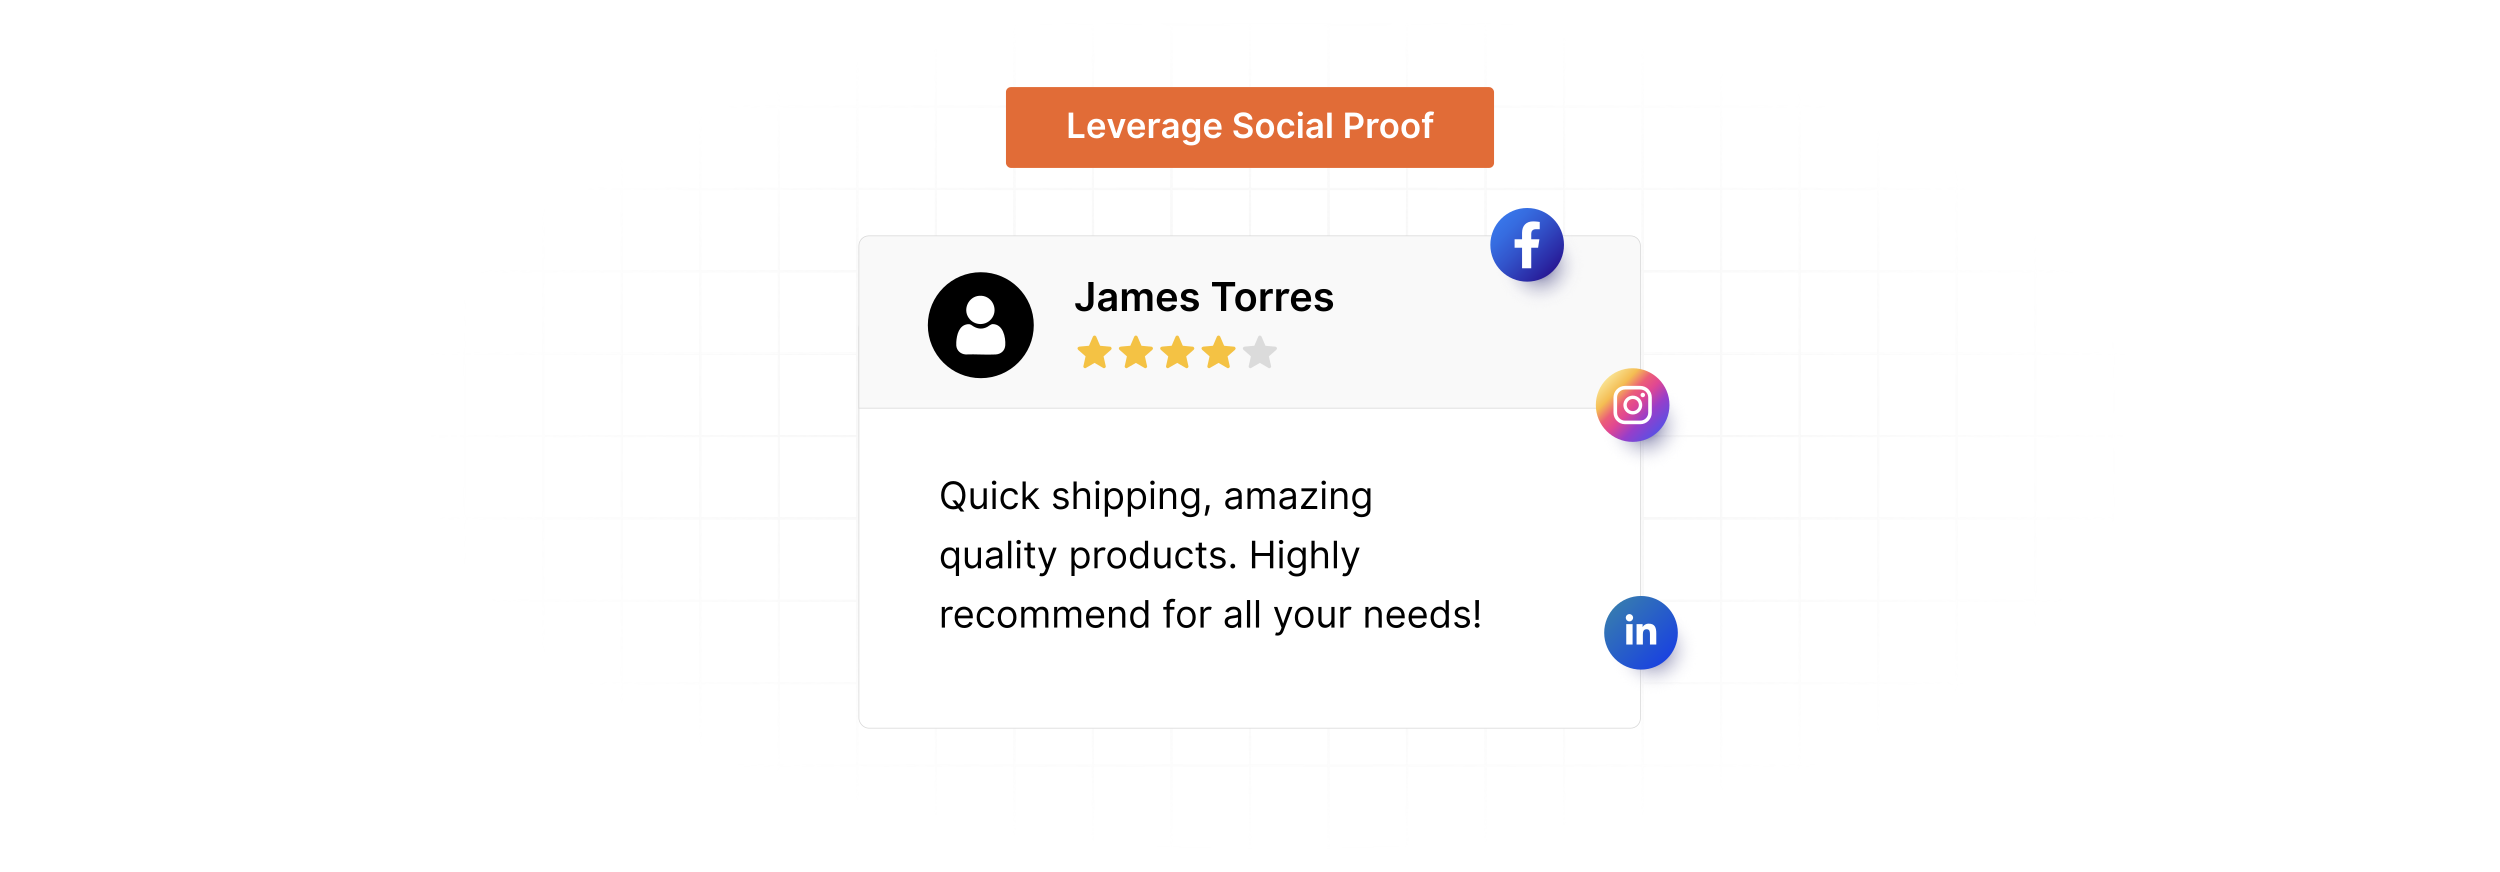 <?xml version="1.0" encoding="UTF-8"?>
<svg xmlns="http://www.w3.org/2000/svg" xmlns:xlink="http://www.w3.org/1999/xlink" viewBox="0 0 860 300">
  <defs>
    <filter id="luminosity-invert" x="39.647" y="-.272" width="782.115" height="300.272" color-interpolation-filters="sRGB" filterUnits="userSpaceOnUse">
      <feColorMatrix result="cm" values="-1 0 0 0 1 0 -1 0 0 1 0 0 -1 0 1 0 0 0 1 0"/>
    </filter>
    <radialGradient id="radial-gradient" cx="439.235" cy="148.479" fx="439.235" fy="148.479" r="298.487" gradientTransform="translate(0 74.962) scale(1 .495)" gradientUnits="userSpaceOnUse">
      <stop offset=".123" stop-color="#000" stop-opacity=".95"/>
      <stop offset="1" stop-color="#000" stop-opacity="0"/>
    </radialGradient>
    <mask id="mask" x="39.647" y="-.272" width="782.115" height="300.272" maskUnits="userSpaceOnUse">
      <g filter="url(#luminosity-invert)">
        <rect x="39.647" y="-.272" width="782.115" height="300.272" fill="url(#radial-gradient)"/>
      </g>
    </mask>
    <radialGradient id="radial-gradient-2" cx="568.83" cy="223.538" fx="568.83" fy="223.538" r="15.779" gradientUnits="userSpaceOnUse">
      <stop offset="0" stop-color="#000053"/>
      <stop offset=".368" stop-color="#6e6e9d" stop-opacity=".568"/>
      <stop offset=".778" stop-color="#d7d7e4" stop-opacity=".156"/>
      <stop offset="1" stop-color="#fff" stop-opacity="0"/>
    </radialGradient>
    <linearGradient id="Degradado_sin_nombre_10" data-name="Degradado sin nombre 10" x1="555.551" y1="208.721" x2="573.466" y2="226.636" gradientUnits="userSpaceOnUse">
      <stop offset="0" stop-color="#3579b2"/>
      <stop offset="1" stop-color="#1a43df"/>
    </linearGradient>
    <radialGradient id="radial-gradient-3" cx="565.871" cy="146.466" fx="565.871" fy="146.466" r="15.779" xlink:href="#radial-gradient-2"/>
    <linearGradient id="Degradado_sin_nombre_3" data-name="Degradado sin nombre 3" x1="552.675" y1="130.381" x2="570.59" y2="148.295" gradientUnits="userSpaceOnUse">
      <stop offset=".001" stop-color="#f9e190"/>
      <stop offset=".209" stop-color="#f4bd53"/>
      <stop offset=".377" stop-color="#eb5e78"/>
      <stop offset=".524" stop-color="#e14792"/>
      <stop offset=".739" stop-color="#973eca"/>
      <stop offset="1" stop-color="#5c4fe3"/>
    </linearGradient>
    <radialGradient id="radial-gradient-4" cx="529.665" cy="91.349" fx="529.665" fy="91.349" r="15.779" xlink:href="#radial-gradient-2"/>
    <linearGradient id="linear-gradient" x1="516.387" y1="75.264" x2="534.301" y2="93.179" gradientUnits="userSpaceOnUse">
      <stop offset="0" stop-color="#3875e9"/>
      <stop offset=".179" stop-color="#366ce0"/>
      <stop offset=".471" stop-color="#3253ca"/>
      <stop offset=".837" stop-color="#2b2ca7"/>
      <stop offset="1" stop-color="#281995"/>
    </linearGradient>
  </defs>
  <g isolation="isolate">
    <g id="Layer_1" data-name="Layer 1">
      <rect y="0" width="860" height="300" fill="#fff"/>
      <g mask="url(#mask)">
        <g opacity=".4">
          <path d="M808.41,291.922H51.59V8.078h756.819v283.845ZM52.09,291.422h755.819V8.578H52.09v282.845Z" fill="#e6e6e6" stroke="#d6d6d6" stroke-miterlimit="10" stroke-width=".25"/>
          <rect x="51.84" y="36.413" width="756.319" height=".5" fill="#e6e6e6" stroke="#d6d6d6" stroke-miterlimit="10" stroke-width=".25"/>
          <rect x="51.84" y="64.747" width="756.319" height=".5" fill="#e6e6e6" stroke="#d6d6d6" stroke-miterlimit="10" stroke-width=".25"/>
          <rect x="51.84" y="93.082" width="756.319" height=".5" fill="#e6e6e6" stroke="#d6d6d6" stroke-miterlimit="10" stroke-width=".25"/>
          <rect x="51.84" y="121.415" width="756.319" height=".5" fill="none" stroke="#d6d6d6" stroke-miterlimit="10" stroke-width=".25"/>
          <rect x="51.84" y="149.75" width="756.319" height=".5" fill="#e6e6e6" stroke="#d6d6d6" stroke-miterlimit="10" stroke-width=".25"/>
          <rect x="51.84" y="178.084" width="756.319" height=".5" fill="#e6e6e6" stroke="#d6d6d6" stroke-miterlimit="10" stroke-width=".25"/>
          <rect x="51.84" y="206.418" width="756.319" height=".5" fill="#e6e6e6" stroke="#d6d6d6" stroke-miterlimit="10" stroke-width=".25"/>
          <rect x="51.84" y="234.753" width="756.319" height=".5" fill="#e6e6e6" stroke="#d6d6d6" stroke-miterlimit="10" stroke-width=".25"/>
          <rect x="51.84" y="263.087" width="756.319" height=".5" fill="#e6e6e6" stroke="#d6d6d6" stroke-miterlimit="10" stroke-width=".25"/>
          <rect x="780.898" y="8.328" width=".5" height="283.345" fill="#e6e6e6" stroke="#d6d6d6" stroke-miterlimit="10" stroke-width=".25"/>
          <rect x="753.887" y="8.328" width=".5" height="283.345" fill="#e6e6e6" stroke="#d6d6d6" stroke-miterlimit="10" stroke-width=".25"/>
          <rect x="726.875" y="8.328" width=".5" height="283.345" fill="#e6e6e6" stroke="#d6d6d6" stroke-miterlimit="10" stroke-width=".25"/>
          <rect x="699.864" y="8.328" width=".5" height="283.345" fill="#e6e6e6" stroke="#d6d6d6" stroke-miterlimit="10" stroke-width=".25"/>
          <rect x="672.852" y="8.328" width=".5" height="283.345" fill="#e6e6e6" stroke="#d6d6d6" stroke-miterlimit="10" stroke-width=".25"/>
          <rect x="645.841" y="8.328" width=".5" height="283.345" fill="#e6e6e6" stroke="#d6d6d6" stroke-miterlimit="10" stroke-width=".25"/>
          <rect x="618.83" y="8.328" width=".5" height="283.345" fill="#e6e6e6" stroke="#d6d6d6" stroke-miterlimit="10" stroke-width=".25"/>
          <rect x="591.818" y="8.328" width=".5" height="283.345" fill="#e6e6e6" stroke="#d6d6d6" stroke-miterlimit="10" stroke-width=".25"/>
          <rect x="564.807" y="8.328" width=".5" height="283.345" fill="#e6e6e6" stroke="#d6d6d6" stroke-miterlimit="10" stroke-width=".25"/>
          <rect x="537.795" y="8.328" width=".5" height="283.345" fill="#e6e6e6" stroke="#d6d6d6" stroke-miterlimit="10" stroke-width=".25"/>
          <rect x="510.784" y="8.328" width=".5" height="283.345" fill="#e6e6e6" stroke="#d6d6d6" stroke-miterlimit="10" stroke-width=".25"/>
          <rect x="483.772" y="8.328" width=".5" height="283.345" fill="#e6e6e6" stroke="#d6d6d6" stroke-miterlimit="10" stroke-width=".25"/>
          <rect x="456.761" y="8.328" width=".5" height="283.345" fill="#e6e6e6" stroke="#d6d6d6" stroke-miterlimit="10" stroke-width=".25"/>
          <rect x="429.75" y="8.328" width=".5" height="283.345" fill="#e6e6e6" stroke="#d6d6d6" stroke-miterlimit="10" stroke-width=".25"/>
          <rect x="402.738" y="8.328" width=".5" height="283.345" fill="#e6e6e6" stroke="#d6d6d6" stroke-miterlimit="10" stroke-width=".25"/>
          <rect x="375.727" y="8.328" width=".5" height="283.345" fill="#e6e6e6" stroke="#d6d6d6" stroke-miterlimit="10" stroke-width=".25"/>
          <rect x="348.716" y="8.328" width=".5" height="283.345" fill="#e6e6e6" stroke="#d6d6d6" stroke-miterlimit="10" stroke-width=".25"/>
          <rect x="321.704" y="8.328" width=".5" height="283.345" fill="#e6e6e6" stroke="#d6d6d6" stroke-miterlimit="10" stroke-width=".25"/>
          <rect x="294.693" y="8.328" width=".5" height="283.345" fill="#e6e6e6" stroke="#d6d6d6" stroke-miterlimit="10" stroke-width=".25"/>
          <rect x="267.682" y="8.328" width=".5" height="283.345" fill="#e6e6e6" stroke="#d6d6d6" stroke-miterlimit="10" stroke-width=".25"/>
          <rect x="240.67" y="8.328" width=".5" height="283.345" fill="#e6e6e6" stroke="#d6d6d6" stroke-miterlimit="10" stroke-width=".25"/>
          <rect x="213.659" y="8.328" width=".5" height="283.345" fill="#e6e6e6" stroke="#d6d6d6" stroke-miterlimit="10" stroke-width=".25"/>
          <rect x="186.648" y="8.328" width=".5" height="283.345" fill="#e6e6e6" stroke="#d6d6d6" stroke-miterlimit="10" stroke-width=".25"/>
          <rect x="159.636" y="8.328" width=".5" height="283.345" fill="#e6e6e6" stroke="#d6d6d6" stroke-miterlimit="10" stroke-width=".25"/>
          <rect x="132.625" y="8.328" width=".5" height="283.345" fill="#e6e6e6" stroke="#d6d6d6" stroke-miterlimit="10" stroke-width=".25"/>
          <rect x="105.613" y="8.328" width=".5" height="283.345" fill="#e6e6e6" stroke="#d6d6d6" stroke-miterlimit="10" stroke-width=".25"/>
          <rect x="78.602" y="8.328" width=".5" height="283.345" fill="#e6e6e6" stroke="#d6d6d6" stroke-miterlimit="10" stroke-width=".25"/>
        </g>
      </g>
      <g>
        <rect x="295.463" y="109.462" width="268.844" height="141.035" rx="3.414" ry="3.414" fill="#fff" stroke="#d6d6d6" stroke-miterlimit="10" stroke-width=".25"/>
        <path d="M298.877,81.127h262.015c1.885,0,3.414,1.53,3.414,3.414v55.866h-268.844v-55.866c0-1.885,1.53-3.414,3.414-3.414Z" fill="#f9f9f9" stroke="#d6d6d6" stroke-miterlimit="10" stroke-width=".25"/>
        <g>
          <path d="M376.174,97.009v7.009c-.005,1.928-1.295,3.096-3.217,3.096-1.748,0-3.091-.944-3.091-2.784h1.796c.015.808.555,1.3,1.363,1.3.867,0,1.353-.56,1.358-1.611v-7.009h1.792Z"/>
          <path d="M377.709,104.879c0-1.684,1.388-2.117,2.838-2.273,1.319-.141,1.85-.166,1.85-.672v-.029c0-.735-.448-1.154-1.266-1.154-.861,0-1.358.438-1.533.949l-1.645-.234c.389-1.363,1.597-2.063,3.169-2.063,1.426,0,3.037.594,3.037,2.57v5.004h-1.694v-1.027h-.059c-.321.628-1.022,1.178-2.195,1.178-1.426,0-2.502-.779-2.502-2.249ZM382.401,104.295v-.881c-.229.185-1.153.302-1.616.365-.789.112-1.377.394-1.377,1.071,0,.647.525.983,1.26.983,1.062,0,1.733-.706,1.733-1.538Z"/>
          <path d="M385.936,99.501h1.684v1.27h.088c.311-.852,1.061-1.368,2.064-1.368,1.007,0,1.732.52,2.02,1.368h.078c.331-.833,1.159-1.368,2.244-1.368,1.373,0,2.336.886,2.336,2.555v5.019h-1.767v-4.746c0-.925-.565-1.343-1.275-1.343-.852,0-1.353.584-1.353,1.426v4.663h-1.728v-4.819c0-.769-.511-1.27-1.256-1.27-.759,0-1.373.623-1.373,1.543v4.546h-1.762v-7.477Z"/>
          <path d="M397.922,103.283c0-2.307,1.397-3.879,3.539-3.879,1.84,0,3.417,1.153,3.417,3.777v.54h-5.208c.015,1.28.769,2.03,1.908,2.03.759,0,1.343-.331,1.582-.964l1.645.185c-.311,1.3-1.509,2.151-3.252,2.151-2.254,0-3.631-1.494-3.631-3.84ZM403.188,102.534c-.01-1.018-.691-1.757-1.704-1.757-1.051,0-1.757.803-1.81,1.757h3.514Z"/>
          <path d="M410.671,101.652c-.137-.492-.565-.935-1.378-.935-.735,0-1.294.351-1.29.857-.005.433.297.696,1.056.866l1.275.273c1.412.307,2.098.959,2.103,2.025-.005,1.417-1.324,2.385-3.193,2.385-1.835,0-2.989-.813-3.208-2.186l1.718-.166c.151.672.677,1.022,1.485,1.022.837,0,1.392-.385,1.392-.896,0-.423-.321-.701-1.008-.852l-1.275-.268c-1.435-.297-2.107-1.018-2.103-2.108-.005-1.382,1.222-2.268,3.023-2.268,1.752,0,2.765.808,3.008,2.073l-1.606.175Z"/>
          <path d="M416.938,97.009h7.954v1.514h-3.081v8.455h-1.792v-8.455h-3.081v-1.514Z"/>
          <path d="M424.931,103.269c0-2.317,1.393-3.865,3.583-3.865s3.582,1.548,3.582,3.865c0,2.312-1.392,3.855-3.582,3.855s-3.583-1.543-3.583-3.855ZM430.31,103.264c0-1.368-.594-2.463-1.786-2.463-1.213,0-1.807,1.095-1.807,2.463s.594,2.448,1.807,2.448c1.192,0,1.786-1.081,1.786-2.448Z"/>
          <path d="M433.587,99.501h1.709v1.246h.077c.273-.866.988-1.353,1.845-1.353.195,0,.473.019.633.048v1.621c-.15-.049-.52-.102-.817-.102-.969,0-1.685.671-1.685,1.621v4.396h-1.762v-7.477Z"/>
          <path d="M439.024,99.501h1.709v1.246h.077c.273-.866.983-1.353,1.845-1.353.404,0,.74.107,1.003.273l-.545,1.46c-.19-.088-.409-.156-.696-.156-.92,0-1.631.666-1.631,1.611v4.396h-1.762v-7.477Z"/>
          <path d="M444.063,103.283c0-2.307,1.397-3.879,3.539-3.879,1.84,0,3.417,1.153,3.417,3.777v.54h-5.208c.014,1.28.769,2.03,1.907,2.03.76,0,1.344-.331,1.582-.964l1.645.185c-.311,1.3-1.509,2.151-3.252,2.151-2.253,0-3.631-1.494-3.631-3.84ZM449.33,102.534c-.01-1.018-.691-1.757-1.703-1.757-1.052,0-1.758.803-1.81,1.757h3.514Z"/>
          <path d="M456.812,101.652c-.136-.492-.565-.935-1.377-.935-.735,0-1.295.351-1.29.857-.005.433.297.696,1.056.866l1.275.273c1.412.307,2.099.959,2.103,2.025-.005,1.417-1.324,2.385-3.193,2.385-1.835,0-2.989-.813-3.208-2.186l1.719-.166c.15.672.676,1.022,1.484,1.022.837,0,1.392-.385,1.392-.896,0-.423-.321-.701-1.007-.852l-1.275-.268c-1.437-.297-2.108-1.018-2.103-2.108-.005-1.382,1.223-2.268,3.023-2.268,1.752,0,2.765.808,3.008,2.073l-1.606.175Z"/>
        </g>
        <g>
          <path d="M373.188,126.67c-.307-.097-.5-.299-.526-.63l.773-3.454-2.591-2.283c-.385-.518-.11-.997.501-1.073,1.046-.131,2.112-.152,3.159-.275.041-.005.082-.013.12-.029l1.36-3.184c.276-.425.853-.421,1.104.033l1.348,3.151c.038.016.079.024.12.029,1.117.119,2.244.169,3.36.304.258.065.398.254.475.498v.229c-.047.119-.095.235-.186.33l-2.579,2.271.773,3.454c-.027.332-.232.551-.549.63h-.183l-3.146-1.832-3.15,1.832h-.183Z" fill="#f4c244"/>
          <path d="M387.406,126.67c-.307-.097-.5-.299-.526-.63l.773-3.454-2.591-2.283c-.385-.518-.11-.997.501-1.073,1.046-.131,2.112-.152,3.159-.275.041-.005.082-.013.12-.029l1.36-3.184c.276-.425.853-.421,1.104.033l1.348,3.151c.038.016.079.024.12.029,1.117.119,2.244.169,3.36.304.258.065.398.254.475.498v.229c-.047.119-.095.235-.186.33l-2.579,2.271.773,3.454c-.027.332-.232.551-.549.63h-.183l-3.146-1.832-3.15,1.832h-.183Z" fill="#f4c244"/>
          <path d="M401.624,126.67c-.307-.097-.5-.299-.526-.63l.773-3.454-2.591-2.283c-.385-.518-.11-.997.501-1.073,1.046-.131,2.112-.152,3.159-.275.041-.005.082-.013.12-.029l1.36-3.184c.276-.425.853-.421,1.104.033l1.348,3.151c.038.016.079.024.12.029,1.117.119,2.244.169,3.36.304.258.065.398.254.475.498v.229c-.047.119-.095.235-.186.33l-2.579,2.271.773,3.454c-.027.332-.232.551-.549.63h-.183l-3.146-1.832-3.15,1.832h-.183Z" fill="#f4c244"/>
          <path d="M415.842,126.67c-.307-.097-.5-.299-.526-.63l.773-3.454-2.591-2.283c-.385-.518-.11-.997.501-1.073,1.046-.131,2.112-.152,3.159-.275.041-.005.082-.013.12-.029l1.36-3.184c.276-.425.853-.421,1.104.033l1.348,3.151c.038.016.079.024.12.029,1.117.119,2.244.169,3.36.304.258.065.398.254.475.498v.229c-.047.119-.095.235-.186.33l-2.579,2.271.773,3.454c-.027.332-.232.551-.549.63h-.183l-3.146-1.832-3.15,1.832h-.183Z" fill="#f4c244"/>
          <path d="M430.06,126.67c-.307-.097-.5-.299-.526-.63l.773-3.454-2.591-2.283c-.385-.518-.11-.997.501-1.073,1.046-.131,2.112-.152,3.159-.275.041-.005.082-.013.12-.029l1.36-3.184c.276-.425.853-.421,1.104.033l1.348,3.151c.038.016.079.024.12.029,1.117.119,2.244.169,3.36.304.258.065.398.254.475.498v.229c-.047.119-.095.235-.186.33l-2.579,2.271.773,3.454c-.027.332-.232.551-.549.63h-.183l-3.146-1.832-3.15,1.832h-.183Z" fill="#dbdbdb"/>
        </g>
        <g>
          <rect x="322.974" y="165.631" width="206.086" height="64.303" fill="none"/>
          <path d="M330.487,174.333l1.234,1.641h-1.258l-.828-1.11c-.513.231-1.086.352-1.706.352-2.423,0-4.18-1.868-4.18-4.864s1.757-4.864,4.18-4.864,4.179,1.868,4.179,4.864c0,1.775-.615,3.153-1.623,3.981ZM328.818,172.127l1.008,1.327c.721-.629,1.174-1.674,1.174-3.103,0-2.459-1.35-3.791-3.07-3.791s-3.07,1.331-3.07,3.791,1.35,3.791,3.07,3.791c.365,0,.712-.06,1.035-.175l-1.405-1.84h1.258Z"/>
          <path d="M338.346,167.984h1.091v7.102h-1.091v-1.202h-.074c-.333.721-1.036,1.294-2.108,1.294-1.331,0-2.293-.869-2.293-2.682v-4.512h1.091v4.439c0,1.036.647,1.702,1.553,1.702.814,0,1.831-.61,1.831-1.942v-4.198Z"/>
          <path d="M341.201,166.061c0-.407.351-.74.776-.74.426,0,.777.333.777.74s-.351.74-.777.74c-.425,0-.776-.333-.776-.74ZM341.423,167.984h1.091v7.102h-1.091v-7.102Z"/>
          <path d="M344.174,171.572c0-2.164,1.276-3.68,3.2-3.68,1.498,0,2.626.888,2.811,2.219h-1.091c-.167-.647-.74-1.239-1.701-1.239-1.276,0-2.127,1.054-2.127,2.663,0,1.646.833,2.719,2.127,2.719.851,0,1.498-.462,1.701-1.239h1.091c-.185,1.257-1.221,2.219-2.792,2.219-1.998,0-3.218-1.535-3.218-3.662Z"/>
          <path d="M351.764,165.617h1.091v5.53h.129l3.107-3.163h1.35l-3.001,3.033,3.222,4.069h-1.387l-2.659-3.366-.763.707v2.659h-1.091v-9.469Z"/>
          <path d="M366.543,169.852c-.19-.49-.583-1.017-1.535-1.017-.869,0-1.517.444-1.517,1.054,0,.545.379.828,1.221,1.036l1.054.259c1.267.31,1.886.934,1.886,1.923,0,1.226-1.123,2.127-2.774,2.127-1.452,0-2.446-.643-2.7-1.85l1.036-.259c.194.763.754,1.147,1.646,1.147,1.017,0,1.665-.499,1.665-1.109,0-.49-.337-.832-1.054-.999l-1.184-.277c-1.304-.305-1.886-.962-1.886-1.942,0-1.202,1.109-2.053,2.607-2.053,1.406,0,2.173.675,2.515,1.683l-.98.277Z"/>
          <path d="M370.379,175.086h-1.091v-9.469h1.091v3.477h.092c.333-.735.971-1.202,2.09-1.202,1.452,0,2.423.855,2.423,2.682v4.512h-1.091v-4.439c0-1.128-.62-1.775-1.646-1.775-1.077,0-1.868.703-1.868,1.942v4.272Z"/>
          <path d="M376.748,166.061c0-.407.351-.74.776-.74.426,0,.777.333.777.74s-.351.74-.777.74c-.425,0-.776-.333-.776-.74ZM376.97,167.984h1.091v7.102h-1.091v-7.102Z"/>
          <path d="M380.054,167.984h1.054v1.128h.129c.241-.37.666-1.22,2.053-1.22,1.794,0,3.033,1.424,3.033,3.662,0,2.256-1.239,3.68-3.015,3.68-1.368,0-1.831-.851-2.071-1.239h-.092v3.754h-1.091v-9.765ZM383.161,174.254c1.369,0,2.071-1.202,2.071-2.719,0-1.498-.684-2.663-2.071-2.663-1.331,0-2.034,1.073-2.034,2.663,0,1.609.721,2.719,2.034,2.719Z"/>
          <path d="M387.976,167.984h1.054v1.128h.129c.241-.37.666-1.22,2.053-1.22,1.794,0,3.033,1.424,3.033,3.662,0,2.256-1.239,3.68-3.015,3.68-1.368,0-1.831-.851-2.071-1.239h-.092v3.754h-1.091v-9.765ZM391.082,174.254c1.369,0,2.071-1.202,2.071-2.719,0-1.498-.684-2.663-2.071-2.663-1.331,0-2.034,1.073-2.034,2.663,0,1.609.721,2.719,2.034,2.719Z"/>
          <path d="M395.676,166.061c0-.407.351-.74.776-.74.426,0,.777.333.777.74s-.351.74-.777.74c-.425,0-.776-.333-.776-.74ZM395.897,167.984h1.091v7.102h-1.091v-7.102Z"/>
          <path d="M400.072,175.086h-1.091v-7.102h1.054v1.11h.093c.333-.722.999-1.202,2.071-1.202,1.438,0,2.404.869,2.404,2.682v4.512h-1.091v-4.439c0-1.114-.615-1.775-1.627-1.775-1.045,0-1.812.703-1.812,1.942v4.272Z"/>
          <path d="M406.553,176.473l.869-.61c.291.393.744,1.072,2.034,1.072,1.147,0,1.978-.536,1.978-1.72v-1.442h-.092c-.24.388-.684,1.202-2.071,1.202-1.72,0-3.014-1.258-3.014-3.477,0-2.182,1.239-3.606,3.033-3.606,1.387,0,1.831.851,2.071,1.22h.111v-1.128h1.054v7.305c0,1.831-1.369,2.607-3.07,2.607-1.586,0-2.46-.68-2.903-1.424ZM411.453,171.48c0-1.535-.703-2.607-2.034-2.607-1.387,0-2.071,1.165-2.071,2.607,0,1.48.703,2.515,2.071,2.515,1.313,0,2.034-.943,2.034-2.515Z"/>
          <path d="M416.065,174.291c-.157,1.054-.629,2.478-.851,3.107h-.832c.12-.587.384-1.835.518-3.088l.055-.518h1.184l-.074.499Z"/>
          <path d="M421.473,173.07c0-1.627,1.438-1.919,2.755-2.09,1.294-.167,1.831-.12,1.831-.647v-.037c0-.911-.495-1.442-1.498-1.442-1.04,0-1.609.555-1.85,1.073l-1.036-.37c.555-1.294,1.775-1.664,2.848-1.664.906,0,2.626.259,2.626,2.515v4.679h-1.091v-.961h-.055c-.222.462-.869,1.128-2.108,1.128-1.35,0-2.422-.795-2.422-2.182ZM426.059,172.515v-.999c-.185.222-1.424.352-1.886.407-.851.111-1.609.37-1.609,1.202,0,.758.629,1.147,1.498,1.147,1.294,0,1.997-.869,1.997-1.757Z"/>
          <path d="M429.136,167.984h1.054v1.11h.093c.296-.758.981-1.202,1.905-1.202.934,0,1.553.444,1.904,1.202h.074c.365-.735,1.109-1.202,2.126-1.202,1.268,0,2.164.772,2.164,2.441v4.753h-1.091v-4.753c0-1.049-.666-1.461-1.442-1.461-.999,0-1.572.675-1.572,1.59v4.623h-1.109v-4.864c0-.809-.578-1.35-1.405-1.35-.851,0-1.609.735-1.609,1.775v4.439h-1.091v-7.102Z"/>
          <path d="M440.104,173.07c0-1.627,1.438-1.919,2.755-2.09,1.295-.167,1.831-.12,1.831-.647v-.037c0-.911-.494-1.442-1.498-1.442-1.04,0-1.608.555-1.849,1.073l-1.036-.37c.555-1.294,1.775-1.664,2.848-1.664.906,0,2.627.259,2.627,2.515v4.679h-1.092v-.961h-.056c-.222.462-.869,1.128-2.107,1.128-1.351,0-2.423-.795-2.423-2.182ZM444.69,172.515v-.999c-.185.222-1.424.352-1.886.407-.851.111-1.609.37-1.609,1.202,0,.758.629,1.147,1.498,1.147,1.295,0,1.997-.869,1.997-1.757Z"/>
          <path d="M447.565,174.254l4.032-5.178v-.074h-3.902v-1.017h5.308v.869l-3.921,5.141v.074h4.051v1.017h-5.567v-.832Z"/>
          <path d="M454.581,166.061c0-.407.352-.74.777-.74.425,0,.776.333.776.74s-.352.74-.776.74c-.426,0-.777-.333-.777-.74ZM454.804,167.984h1.091v7.102h-1.091v-7.102Z"/>
          <path d="M458.978,175.086h-1.091v-7.102h1.054v1.11h.093c.333-.722.998-1.202,2.071-1.202,1.438,0,2.404.869,2.404,2.682v4.512h-1.092v-4.439c0-1.114-.614-1.775-1.627-1.775-1.045,0-1.812.703-1.812,1.942v4.272Z"/>
          <path d="M465.459,176.473l.869-.61c.291.393.744,1.072,2.034,1.072,1.147,0,1.978-.536,1.978-1.72v-1.442h-.092c-.241.388-.685,1.202-2.071,1.202-1.721,0-3.015-1.258-3.015-3.477,0-2.182,1.239-3.606,3.033-3.606,1.387,0,1.83.851,2.07,1.22h.111v-1.128h1.055v7.305c0,1.831-1.369,2.607-3.07,2.607-1.586,0-2.46-.68-2.903-1.424ZM470.359,171.48c0-1.535-.702-2.607-2.034-2.607-1.387,0-2.071,1.165-2.071,2.607,0,1.48.703,2.515,2.071,2.515,1.313,0,2.034-.943,2.034-2.515Z"/>
          <path d="M328.818,198.149v-3.754h-.093c-.24.389-.703,1.239-2.071,1.239-1.775,0-3.015-1.424-3.015-3.68,0-2.238,1.239-3.662,3.033-3.662,1.387,0,1.812.851,2.053,1.22h.129v-1.128h1.054v9.765h-1.091ZM326.802,189.272c-1.387,0-2.071,1.165-2.071,2.663,0,1.517.703,2.719,2.071,2.719,1.313,0,2.034-1.11,2.034-2.719,0-1.59-.703-2.663-2.034-2.663Z"/>
          <path d="M336.37,188.384h1.091v7.102h-1.091v-1.202h-.074c-.333.721-1.035,1.294-2.108,1.294-1.331,0-2.293-.869-2.293-2.681v-4.513h1.091v4.439c0,1.036.647,1.701,1.553,1.701.814,0,1.831-.61,1.831-1.941v-4.198Z"/>
          <path d="M339.114,193.47c0-1.627,1.438-1.919,2.756-2.09,1.294-.167,1.831-.12,1.831-.647v-.037c0-.911-.495-1.442-1.498-1.442-1.04,0-1.609.555-1.85,1.073l-1.036-.37c.555-1.294,1.775-1.664,2.848-1.664.906,0,2.626.259,2.626,2.515v4.679h-1.091v-.962h-.056c-.222.462-.869,1.128-2.108,1.128-1.35,0-2.423-.795-2.423-2.182ZM343.701,192.915v-.999c-.185.222-1.424.352-1.887.407-.851.111-1.609.37-1.609,1.202,0,.758.629,1.147,1.498,1.147,1.294,0,1.998-.87,1.998-1.757Z"/>
          <path d="M347.869,195.486h-1.091v-9.469h1.091v9.469Z"/>
          <path d="M349.64,186.461c0-.407.351-.74.777-.74.425,0,.776.333.776.74s-.351.74-.776.74c-.426,0-.777-.333-.777-.74ZM349.862,188.384h1.091v7.102h-1.091v-7.102Z"/>
          <path d="M356.034,189.309h-1.516v4.143c0,.925.462,1.072.943,1.072.241,0,.389-.037.481-.055l.222.98c-.148.056-.407.129-.814.129-.925,0-1.923-.592-1.923-1.831v-4.439h-1.073v-.925h1.073v-1.701h1.091v1.701h1.516v.925Z"/>
          <path d="M357.543,198.112l.277-.961c.795.203,1.299.102,1.683-.962l.24-.665-2.626-7.139h1.184l1.96,5.659h.074l1.96-5.659h1.184l-3.051,8.248c-.407,1.091-1.091,1.609-2.09,1.609-.37,0-.685-.074-.795-.129Z"/>
          <path d="M368.568,188.384h1.054v1.128h.129c.241-.37.666-1.22,2.053-1.22,1.794,0,3.033,1.424,3.033,3.662,0,2.256-1.239,3.68-3.015,3.68-1.369,0-1.831-.851-2.071-1.239h-.092v3.754h-1.091v-9.765ZM371.675,194.654c1.369,0,2.071-1.202,2.071-2.719,0-1.498-.684-2.663-2.071-2.663-1.331,0-2.034,1.073-2.034,2.663,0,1.609.721,2.719,2.034,2.719Z"/>
          <path d="M376.49,188.384h1.054v1.073h.074c.254-.703.989-1.184,1.849-1.184.393,0,.684.102.906.259l-.37.925c-.153-.079-.356-.129-.629-.129-1.036,0-1.794.707-1.794,1.664v4.494h-1.091v-7.102Z"/>
          <path d="M380.921,191.972c0-2.219,1.295-3.68,3.218-3.68s3.218,1.461,3.218,3.68c0,2.201-1.294,3.662-3.218,3.662s-3.218-1.461-3.218-3.662ZM386.266,191.972c0-1.424-.665-2.7-2.127-2.7s-2.127,1.276-2.127,2.7.666,2.682,2.127,2.682,2.127-1.258,2.127-2.682Z"/>
          <path d="M388.677,191.954c0-2.238,1.239-3.662,3.033-3.662,1.387,0,1.812.851,2.053,1.22h.093v-3.495h1.091v9.469h-1.054v-1.091h-.129c-.24.389-.703,1.239-2.071,1.239-1.775,0-3.015-1.424-3.015-3.68ZM393.873,191.935c0-1.59-.703-2.663-2.034-2.663-1.387,0-2.071,1.165-2.071,2.663,0,1.517.703,2.719,2.071,2.719,1.313,0,2.034-1.11,2.034-2.719Z"/>
          <path d="M401.555,188.384h1.091v7.102h-1.091v-1.202h-.074c-.333.721-1.035,1.294-2.108,1.294-1.331,0-2.293-.869-2.293-2.681v-4.513h1.091v4.439c0,1.036.647,1.701,1.553,1.701.814,0,1.831-.61,1.831-1.941v-4.198Z"/>
          <path d="M404.299,191.972c0-2.164,1.276-3.68,3.2-3.68,1.498,0,2.626.888,2.811,2.219h-1.091c-.167-.647-.74-1.239-1.701-1.239-1.276,0-2.127,1.054-2.127,2.663,0,1.646.833,2.719,2.127,2.719.851,0,1.498-.462,1.701-1.239h1.091c-.185,1.258-1.221,2.219-2.792,2.219-1.998,0-3.218-1.535-3.218-3.662Z"/>
          <path d="M414.977,189.309h-1.516v4.143c0,.925.462,1.072.943,1.072.241,0,.389-.037.481-.055l.222.98c-.147.056-.407.129-.814.129-.925,0-1.923-.592-1.923-1.831v-4.439h-1.073v-.925h1.073v-1.701h1.091v1.701h1.516v.925Z"/>
          <path d="M420.537,190.252c-.19-.49-.583-1.017-1.535-1.017-.869,0-1.517.444-1.517,1.054,0,.545.379.828,1.221,1.036l1.054.259c1.267.31,1.886.934,1.886,1.923,0,1.226-1.123,2.127-2.774,2.127-1.452,0-2.446-.643-2.7-1.849l1.036-.259c.194.763.754,1.147,1.646,1.147,1.017,0,1.665-.499,1.665-1.11,0-.49-.337-.832-1.054-.999l-1.184-.277c-1.304-.305-1.886-.962-1.886-1.942,0-1.202,1.109-2.053,2.607-2.053,1.406,0,2.173.675,2.515,1.683l-.98.277Z"/>
          <path d="M423.245,194.727c0-.458.374-.832.833-.832.458,0,.832.374.832.832,0,.458-.374.833-.832.833-.458,0-.833-.374-.833-.833Z"/>
          <path d="M430.669,186.017h1.147v4.217h5.049v-4.217h1.147v9.469h-1.147v-4.235h-5.049v4.235h-1.147v-9.469Z"/>
          <path d="M439.92,186.461c0-.407.352-.74.777-.74.425,0,.776.333.776.74s-.352.74-.776.74c-.426,0-.777-.333-.777-.74ZM440.143,188.384h1.091v7.102h-1.091v-7.102Z"/>
          <path d="M443.188,196.873l.869-.61c.291.393.744,1.073,2.034,1.073,1.147,0,1.978-.537,1.978-1.72v-1.442h-.092c-.241.388-.685,1.202-2.071,1.202-1.721,0-3.015-1.258-3.015-3.477,0-2.182,1.239-3.606,3.032-3.606,1.388,0,1.831.851,2.072,1.22h.11v-1.128h1.055v7.305c0,1.831-1.369,2.607-3.07,2.607-1.586,0-2.46-.68-2.903-1.424ZM448.089,191.879c0-1.535-.702-2.607-2.034-2.607-1.387,0-2.071,1.165-2.071,2.607,0,1.48.703,2.515,2.071,2.515,1.313,0,2.034-.943,2.034-2.515Z"/>
          <path d="M452.238,195.486h-1.091v-9.469h1.091v3.477h.093c.332-.735.971-1.202,2.09-1.202,1.451,0,2.422.855,2.422,2.681v4.513h-1.091v-4.439c0-1.128-.619-1.775-1.645-1.775-1.077,0-1.868.703-1.868,1.942v4.272Z"/>
          <path d="M459.921,195.486h-1.091v-9.469h1.091v9.469Z"/>
          <path d="M461.783,198.112l.277-.961c.795.203,1.299.102,1.683-.962l.241-.665-2.626-7.139h1.184l1.96,5.659h.074l1.96-5.659h1.184l-3.052,8.248c-.406,1.091-1.091,1.609-2.09,1.609-.369,0-.684-.074-.795-.129Z"/>
          <path d="M323.973,208.784h1.054v1.073h.074c.254-.703.989-1.184,1.849-1.184.393,0,.685.102.906.259l-.37.925c-.152-.079-.356-.129-.628-.129-1.036,0-1.794.707-1.794,1.664v4.494h-1.091v-7.102Z"/>
          <path d="M328.404,212.391c0-2.183,1.276-3.699,3.199-3.699,1.48,0,3.051.906,3.051,3.551v.462h-5.155c.051,1.522.934,2.349,2.214,2.349.856,0,1.498-.37,1.775-1.11l1.054.296c-.333,1.073-1.387,1.794-2.83,1.794-2.053,0-3.31-1.461-3.31-3.643ZM333.545,211.762c0-1.202-.758-2.09-1.942-2.09-1.248,0-2.03.985-2.103,2.09h4.045Z"/>
          <path d="M335.976,212.372c0-2.164,1.276-3.68,3.199-3.68,1.498,0,2.626.888,2.811,2.219h-1.091c-.167-.647-.74-1.239-1.701-1.239-1.276,0-2.127,1.054-2.127,2.663,0,1.646.832,2.719,2.127,2.719.851,0,1.498-.462,1.701-1.239h1.091c-.185,1.257-1.221,2.219-2.792,2.219-1.998,0-3.218-1.535-3.218-3.662Z"/>
          <path d="M343.232,212.372c0-2.219,1.294-3.68,3.218-3.68s3.218,1.461,3.218,3.68c0,2.201-1.294,3.662-3.218,3.662s-3.218-1.461-3.218-3.662ZM348.577,212.372c0-1.424-.665-2.7-2.127-2.7s-2.127,1.276-2.127,2.7.666,2.682,2.127,2.682,2.127-1.258,2.127-2.682Z"/>
          <path d="M351.321,208.784h1.054v1.11h.093c.296-.758.98-1.202,1.905-1.202.934,0,1.553.444,1.905,1.202h.074c.365-.735,1.11-1.202,2.127-1.202,1.267,0,2.164.772,2.164,2.441v4.753h-1.091v-4.753c0-1.049-.666-1.461-1.443-1.461-.999,0-1.572.675-1.572,1.59v4.623h-1.109v-4.864c0-.809-.578-1.35-1.406-1.35-.851,0-1.609.735-1.609,1.775v4.439h-1.091v-7.102Z"/>
          <path d="M362.622,208.784h1.054v1.11h.093c.296-.758.98-1.202,1.905-1.202.934,0,1.553.444,1.905,1.202h.074c.365-.735,1.11-1.202,2.127-1.202,1.267,0,2.164.772,2.164,2.441v4.753h-1.091v-4.753c0-1.049-.666-1.461-1.443-1.461-.999,0-1.572.675-1.572,1.59v4.623h-1.109v-4.864c0-.809-.578-1.35-1.406-1.35-.851,0-1.609.735-1.609,1.775v4.439h-1.091v-7.102Z"/>
          <path d="M373.59,212.391c0-2.183,1.276-3.699,3.2-3.699,1.48,0,3.051.906,3.051,3.551v.462h-5.155c.051,1.522.934,2.349,2.214,2.349.856,0,1.498-.37,1.775-1.11l1.054.296c-.333,1.073-1.387,1.794-2.83,1.794-2.053,0-3.311-1.461-3.311-3.643ZM378.731,211.762c0-1.202-.758-2.09-1.942-2.09-1.248,0-2.03.985-2.103,2.09h4.045Z"/>
          <path d="M382.585,215.886h-1.091v-7.102h1.054v1.11h.092c.333-.722.999-1.202,2.071-1.202,1.438,0,2.404.869,2.404,2.682v4.512h-1.091v-4.439c0-1.114-.615-1.775-1.627-1.775-1.045,0-1.812.703-1.812,1.942v4.272Z"/>
          <path d="M388.769,212.353c0-2.238,1.239-3.662,3.033-3.662,1.387,0,1.812.851,2.053,1.22h.092v-3.495h1.091v9.469h-1.054v-1.091h-.129c-.24.389-.703,1.239-2.071,1.239-1.775,0-3.014-1.424-3.014-3.68ZM393.966,212.335c0-1.59-.703-2.663-2.034-2.663-1.387,0-2.071,1.165-2.071,2.663,0,1.517.703,2.719,2.071,2.719,1.313,0,2.034-1.11,2.034-2.719Z"/>
          <path d="M403.99,209.709h-1.59v6.177h-1.091v-6.177h-1.147v-.925h1.147v-.98c0-1.221.98-1.831,1.997-1.831.537,0,.87.111,1.036.185l-.315.943c-.111-.037-.296-.111-.61-.111-.721,0-1.017.37-1.017,1.073v.721h1.59v.925Z"/>
          <path d="M404.89,212.372c0-2.219,1.295-3.68,3.218-3.68s3.218,1.461,3.218,3.68c0,2.201-1.294,3.662-3.218,3.662s-3.218-1.461-3.218-3.662ZM410.234,212.372c0-1.424-.665-2.7-2.127-2.7s-2.127,1.276-2.127,2.7.666,2.682,2.127,2.682,2.127-1.258,2.127-2.682Z"/>
          <path d="M412.978,208.784h1.054v1.073h.074c.254-.703.989-1.184,1.849-1.184.393,0,.685.102.906.259l-.37.925c-.152-.079-.356-.129-.628-.129-1.036,0-1.794.707-1.794,1.664v4.494h-1.091v-7.102Z"/>
          <path d="M421.288,213.87c0-1.627,1.438-1.919,2.755-2.09,1.294-.167,1.831-.12,1.831-.647v-.037c0-.911-.495-1.442-1.498-1.442-1.04,0-1.609.555-1.85,1.073l-1.036-.37c.555-1.294,1.775-1.664,2.848-1.664.906,0,2.626.259,2.626,2.515v4.679h-1.091v-.961h-.055c-.222.462-.869,1.128-2.108,1.128-1.35,0-2.422-.795-2.422-2.182ZM425.874,213.315v-.999c-.185.222-1.424.352-1.886.407-.851.111-1.609.37-1.609,1.202,0,.758.629,1.147,1.498,1.147,1.294,0,1.997-.869,1.997-1.757Z"/>
          <path d="M430.043,215.886h-1.091v-9.469h1.091v9.469Z"/>
          <path d="M433.126,215.886h-1.091v-9.469h1.091v9.469Z"/>
          <path d="M438.646,218.512l.277-.961c.795.203,1.299.102,1.683-.962l.241-.665-2.627-7.139h1.184l1.961,5.659h.074l1.96-5.659h1.184l-3.052,8.248c-.406,1.091-1.091,1.609-2.09,1.609-.369,0-.684-.074-.795-.129Z"/>
          <path d="M445.423,212.372c0-2.219,1.294-3.68,3.218-3.68,1.923,0,3.218,1.461,3.218,3.68,0,2.201-1.295,3.662-3.218,3.662-1.924,0-3.218-1.461-3.218-3.662ZM450.768,212.372c0-1.424-.666-2.7-2.127-2.7s-2.127,1.276-2.127,2.7.666,2.682,2.127,2.682,2.127-1.258,2.127-2.682Z"/>
          <path d="M457.987,208.784h1.091v7.102h-1.091v-1.202h-.074c-.333.721-1.036,1.294-2.108,1.294-1.332,0-2.293-.869-2.293-2.682v-4.512h1.091v4.439c0,1.036.647,1.702,1.554,1.702.814,0,1.831-.61,1.831-1.942v-4.198Z"/>
          <path d="M461.065,208.784h1.054v1.073h.074c.254-.703.989-1.184,1.85-1.184.393,0,.684.102.906.259l-.37.925c-.152-.079-.356-.129-.629-.129-1.036,0-1.794.707-1.794,1.664v4.494h-1.091v-7.102Z"/>
          <path d="M470.797,215.886h-1.091v-7.102h1.054v1.11h.093c.333-.722.998-1.202,2.071-1.202,1.438,0,2.404.869,2.404,2.682v4.512h-1.092v-4.439c0-1.114-.614-1.775-1.627-1.775-1.045,0-1.812.703-1.812,1.942v4.272Z"/>
          <path d="M476.981,212.391c0-2.183,1.275-3.699,3.199-3.699,1.48,0,3.052.906,3.052,3.551v.462h-5.155c.051,1.522.934,2.349,2.215,2.349.855,0,1.498-.37,1.775-1.11l1.054.296c-.333,1.073-1.387,1.794-2.829,1.794-2.053,0-3.311-1.461-3.311-3.643ZM482.122,211.762c0-1.202-.758-2.09-1.941-2.09-1.248,0-2.029.985-2.103,2.09h4.045Z"/>
          <path d="M484.552,212.391c0-2.183,1.275-3.699,3.199-3.699,1.48,0,3.052.906,3.052,3.551v.462h-5.155c.051,1.522.934,2.349,2.215,2.349.855,0,1.498-.37,1.775-1.11l1.054.296c-.333,1.073-1.387,1.794-2.829,1.794-2.053,0-3.311-1.461-3.311-3.643ZM489.692,211.762c0-1.202-.758-2.09-1.941-2.09-1.248,0-2.029.985-2.103,2.09h4.045Z"/>
          <path d="M492.123,212.353c0-2.238,1.239-3.662,3.032-3.662,1.388,0,1.812.851,2.054,1.22h.092v-3.495h1.092v9.469h-1.055v-1.091h-.129c-.241.389-.703,1.239-2.071,1.239-1.775,0-3.015-1.424-3.015-3.68ZM497.319,212.335c0-1.59-.702-2.663-2.034-2.663-1.387,0-2.071,1.165-2.071,2.663,0,1.517.703,2.719,2.071,2.719,1.313,0,2.034-1.11,2.034-2.719Z"/>
          <path d="M504.575,210.652c-.19-.49-.583-1.017-1.535-1.017-.869,0-1.517.444-1.517,1.054,0,.545.379.828,1.221,1.036l1.055.259c1.267.31,1.886.934,1.886,1.923,0,1.226-1.123,2.127-2.773,2.127-1.452,0-2.446-.643-2.7-1.85l1.035-.259c.194.763.754,1.147,1.647,1.147,1.017,0,1.664-.499,1.664-1.109,0-.49-.338-.832-1.054-.999l-1.184-.277c-1.305-.305-1.887-.962-1.887-1.942,0-1.202,1.109-2.053,2.607-2.053,1.405,0,2.173.675,2.516,1.683l-.981.277Z"/>
          <path d="M507.303,215.127c0-.458.374-.832.832-.832s.832.374.832.832c0,.458-.374.832-.832.832s-.832-.374-.832-.832ZM508.671,213.223h-1.072l-.093-6.806h1.258l-.093,6.806Z"/>
        </g>
        <g>
          <circle cx="337.398" cy="111.867" r="18.223"/>
          <g>
            <path d="M328.96,118.859v-1.182c.163-2.487.925-5.775,3.893-6.143,1.051-.13,1.29.325,2.11.8,1.528.886,3.142.951,4.706.094.482-.264,1.242-.94,1.782-.94,3.576 0,4.54,4.451,4.365,7.275-.114,1.853-1.469,3.067-3.296,3.173-3.367.194-6.92-.151-10.306-0-1.742-.111-3.104-1.31-3.255-3.076Z" fill="#fff"/>
            <path d="M337.723,101.754c3.618.301,5.612,4.512,3.617,7.533-1.927,2.917-6.165,2.907-8.133.031-2.055-3.003-.012-7.27,3.608-7.564.249-.02.659-.021.908,0Z" fill="#fff"/>
          </g>
        </g>
      </g>
      <g>
        <rect x="346.051" y="29.962" width="167.898" height="27.804" rx="1.703" ry="1.703" fill="#e16c37"/>
        <g>
          <path d="M367.62,38.745h1.58v7.394h3.84v1.324h-5.419v-8.719Z" fill="#fff"/>
          <path d="M374.063,44.232c0-2.018,1.222-3.393,3.095-3.393,1.609,0,2.988,1.009,2.988,3.303v.473h-4.555c.013,1.12.673,1.775,1.669,1.775.664,0,1.175-.29,1.384-.843l1.439.162c-.273,1.137-1.32,1.882-2.844,1.882-1.971,0-3.176-1.307-3.176-3.359ZM378.67,43.577c-.008-.89-.605-1.537-1.49-1.537-.919,0-1.537.703-1.583,1.537h3.074Z" fill="#fff"/>
          <path d="M384.901,47.464h-1.703l-2.329-6.539h1.643l1.503,4.857h.068l1.507-4.857h1.639l-2.329,6.539Z" fill="#fff"/>
          <path d="M387.794,44.232c0-2.018,1.222-3.393,3.095-3.393,1.609,0,2.988,1.009,2.988,3.303v.473h-4.555c.013,1.12.673,1.775,1.669,1.775.664,0,1.175-.29,1.384-.843l1.439.162c-.273,1.137-1.32,1.882-2.844,1.882-1.971,0-3.176-1.307-3.176-3.359ZM392.4,43.577c-.008-.89-.605-1.537-1.49-1.537-.919,0-1.537.703-1.583,1.537h3.074Z" fill="#fff"/>
          <path d="M395.187,40.925h1.494v1.09h.068c.239-.758.86-1.184,1.614-1.184.353,0,.647.094.877.238l-.477,1.277c-.166-.077-.357-.136-.608-.136-.805,0-1.426.584-1.426,1.409v3.844h-1.541v-6.539Z" fill="#fff"/>
          <path d="M399.722,45.629c0-1.473,1.213-1.852,2.482-1.988,1.154-.123,1.618-.145,1.618-.588v-.025c0-.643-.392-1.009-1.107-1.009-.753,0-1.188.383-1.341.83l-1.439-.205c.34-1.192,1.397-1.805,2.772-1.805,1.247,0,2.656.519,2.656,2.248v4.377h-1.481v-.898h-.051c-.281.549-.894,1.03-1.92,1.03-1.247,0-2.188-.681-2.188-1.967ZM403.826,45.118v-.77c-.2.162-1.009.264-1.414.319-.69.098-1.205.345-1.205.936,0,.566.46.86,1.103.86.928,0,1.516-.617,1.516-1.345Z" fill="#fff"/>
          <path d="M406.88,48.4l1.388-.336c.187.358.596.796,1.524.796.877,0,1.516-.396,1.516-1.333v-1.239h-.077c-.238.481-.762,1.081-1.882,1.081-1.507,0-2.695-1.064-2.695-3.197,0-2.15,1.188-3.333,2.699-3.333,1.154,0,1.644.694,1.877,1.167h.085v-1.081h1.52v6.646c0,1.647-1.303,2.457-3.069,2.457-1.665,0-2.606-.737-2.886-1.627ZM411.316,44.165c0-1.239-.545-2.061-1.537-2.061-1.026,0-1.554.873-1.554,2.061,0,1.205.536,1.997,1.554,1.997.983,0,1.537-.749,1.537-1.997Z" fill="#fff"/>
          <path d="M414.146,44.232c0-2.018,1.222-3.393,3.095-3.393,1.609,0,2.988,1.009,2.988,3.303v.473h-4.555c.013,1.12.673,1.775,1.669,1.775.664,0,1.175-.29,1.384-.843l1.439.162c-.273,1.137-1.32,1.882-2.844,1.882-1.971,0-3.176-1.307-3.176-3.359ZM418.752,43.577c-.009-.89-.605-1.537-1.49-1.537-.919,0-1.537.703-1.583,1.537h3.074Z" fill="#fff"/>
          <path d="M427.681,39.963c-.988,0-1.575.481-1.58,1.136-.008.728.766,1.03,1.481,1.201l.817.205c1.312.31,2.559,1,2.563,2.512-.004,1.537-1.218,2.58-3.308,2.58-2.03,0-3.32-.975-3.384-2.708h1.554c.064.915.83,1.358,1.818,1.358,1.03,0,1.737-.498,1.741-1.243-.004-.677-.625-.971-1.566-1.21l-.992-.255c-1.435-.37-2.324-1.09-2.324-2.341-.004-1.541,1.371-2.571,3.201-2.571,1.856,0,3.112,1.043,3.142,2.516h-1.52c-.081-.741-.702-1.179-1.643-1.179Z" fill="#fff"/>
          <path d="M432.026,44.22c0-2.026,1.218-3.38,3.134-3.38,1.915,0,3.133,1.353,3.133,3.38,0,2.022-1.218,3.372-3.133,3.372-1.916,0-3.134-1.35-3.134-3.372ZM436.731,44.216c0-1.196-.519-2.154-1.562-2.154-1.06,0-1.579.958-1.579,2.154s.519,2.141,1.579,2.141c1.043,0,1.562-.945,1.562-2.141Z" fill="#fff"/>
          <path d="M439.321,44.22c0-1.997,1.209-3.38,3.125-3.38,1.597,0,2.703.932,2.81,2.35h-1.473c-.119-.63-.575-1.107-1.315-1.107-.949,0-1.584.792-1.584,2.112,0,1.337.621,2.142,1.584,2.142.677,0,1.184-.405,1.315-1.107h1.473c-.11,1.388-1.158,2.363-2.801,2.363-1.954,0-3.134-1.392-3.134-3.372Z" fill="#fff"/>
          <path d="M446.413,39.162c0-.464.4-.838.894-.838.49,0,.89.374.89.838,0,.46-.399.835-.89.835-.493,0-.894-.374-.894-.835ZM446.532,40.925h1.541v6.539h-1.541v-6.539Z" fill="#fff"/>
          <path d="M449.353,45.629c0-1.473,1.213-1.852,2.481-1.988,1.154-.123,1.618-.145,1.618-.588v-.025c0-.643-.392-1.009-1.106-1.009-.754,0-1.188.383-1.342.83l-1.438-.205c.341-1.192,1.397-1.805,2.772-1.805,1.247,0,2.656.519,2.656,2.248v4.377h-1.481v-.898h-.051c-.281.549-.894,1.03-1.92,1.03-1.248,0-2.188-.681-2.188-1.967ZM453.457,45.118v-.77c-.199.162-1.009.264-1.413.319-.69.098-1.205.345-1.205.936,0,.566.46.86,1.103.86.929,0,1.516-.617,1.516-1.345Z" fill="#fff"/>
          <path d="M458.096,47.464h-1.541v-8.719h1.541v8.719Z" fill="#fff"/>
          <path d="M462.729,38.745h3.269c2.005,0,3.073,1.222,3.073,2.886,0,1.678-1.081,2.887-3.095,2.887h-1.669v2.946h-1.579v-8.719ZM465.765,43.219c1.175,0,1.698-.66,1.698-1.588,0-.928-.523-1.566-1.707-1.566h-1.447v3.154h1.456Z" fill="#fff"/>
          <path d="M470.383,40.925h1.494v1.09h.068c.238-.758.859-1.184,1.613-1.184.353,0,.647.094.877.238l-.477,1.277c-.166-.077-.357-.136-.609-.136-.805,0-1.426.584-1.426,1.409v3.844h-1.541v-6.539Z" fill="#fff"/>
          <path d="M474.793,44.22c0-2.026,1.218-3.38,3.134-3.38,1.915,0,3.133,1.353,3.133,3.38,0,2.022-1.218,3.372-3.133,3.372-1.916,0-3.134-1.35-3.134-3.372ZM479.497,44.216c0-1.196-.519-2.154-1.562-2.154-1.06,0-1.579.958-1.579,2.154s.519,2.141,1.579,2.141c1.043,0,1.562-.945,1.562-2.141Z" fill="#fff"/>
          <path d="M482.089,44.22c0-2.026,1.218-3.38,3.134-3.38,1.915,0,3.133,1.353,3.133,3.38,0,2.022-1.218,3.372-3.133,3.372-1.916,0-3.134-1.35-3.134-3.372ZM486.793,44.216c0-1.196-.519-2.154-1.562-2.154-1.06,0-1.579.958-1.579,2.154s.519,2.141,1.579,2.141c1.043,0,1.562-.945,1.562-2.141Z" fill="#fff"/>
          <path d="M493.019,42.117h-1.358v5.347h-1.541v-5.347h-.966v-1.192h.966v-.617c0-1.32.907-1.971,2.044-1.971.532,0,.971.111,1.171.179l-.311,1.192c-.127-.038-.332-.093-.574-.093-.575,0-.788.285-.788.796v.515h1.358v1.192Z" fill="#fff"/>
        </g>
      </g>
      <g>
        <circle cx="568.83" cy="223.538" r="15.779" fill="url(#radial-gradient-2)" mix-blend-mode="multiply" opacity=".8"/>
        <g>
          <circle cx="564.508" cy="217.678" r="12.668" fill="url(#Degradado_sin_nombre_10)"/>
          <g>
            <path d="M559.433,214.712h2.178v6.996h-2.178v-6.996ZM560.522,211.235c.697,0,1.261.565,1.261,1.26,0,.696-.564,1.262-1.261,1.262-.698,0-1.262-.566-1.262-1.262,0-.695.564-1.26,1.262-1.26" fill="#fff"/>
            <path d="M562.975,214.712h2.086v.957h.029c.291-.551,1-1.13,2.059-1.13,2.202,0,2.608,1.448,2.608,3.332v3.837h-2.173v-3.401c0-.812-.016-1.855-1.13-1.855-1.132,0-1.305.884-1.305,1.796v3.461h-2.173v-6.996Z" fill="#fff"/>
          </g>
        </g>
      </g>
      <g>
        <circle cx="565.871" cy="146.466" r="15.779" fill="url(#radial-gradient-3)" mix-blend-mode="multiply" opacity=".8"/>
        <g>
          <circle cx="561.632" cy="139.338" r="12.668" fill="url(#Degradado_sin_nombre_3)"/>
          <g>
            <path d="M565.123,135.1c-.427,0-.773.346-.773.773s.346.773.773.773.773-.346.773-.773-.346-.773-.773-.773Z" fill="#fff"/>
            <path d="M561.686,136.091c-1.79,0-3.247,1.456-3.247,3.247s1.457,3.247,3.247,3.247,3.247-1.457,3.247-3.247-1.457-3.247-3.247-3.247ZM561.686,141.418c-1.147,0-2.08-.933-2.08-2.08s.933-2.08,2.08-2.08,2.08.933,2.08,2.08-.933,2.08-2.08,2.08Z" fill="#fff"/>
            <path d="M564.264,145.93h-5.264c-2.184,0-3.96-1.776-3.96-3.96v-5.264c0-2.184,1.776-3.96,3.96-3.96h5.264c2.184,0,3.96,1.776,3.96,3.96v5.264c0,2.184-1.777,3.96-3.96,3.96ZM559,133.986c-1.5,0-2.72,1.22-2.72,2.72v5.264c0,1.5,1.22,2.72,2.72,2.72h5.264c1.5,0,2.72-1.22,2.72-2.72v-5.264c0-1.5-1.22-2.72-2.72-2.72h-5.264Z" fill="#fff"/>
          </g>
        </g>
      </g>
      <g>
        <circle cx="529.665" cy="91.349" r="15.779" fill="url(#radial-gradient-4)" mix-blend-mode="multiply" opacity=".8"/>
        <g>
          <circle cx="525.344" cy="84.221" r="12.668" fill="url(#linear-gradient)"/>
          <path d="M526.745,92.289v-7.059h2.354l.448-2.92h-2.802v-1.895c0-.799.391-1.578,1.646-1.578h1.274v-2.486s-1.156-.197-2.261-.197c-2.308,0-3.816,1.399-3.816,3.93v2.226h-2.565v2.92h2.565v7.059h3.157Z" fill="#fff"/>
        </g>
      </g>
    </g>
  </g>
</svg>